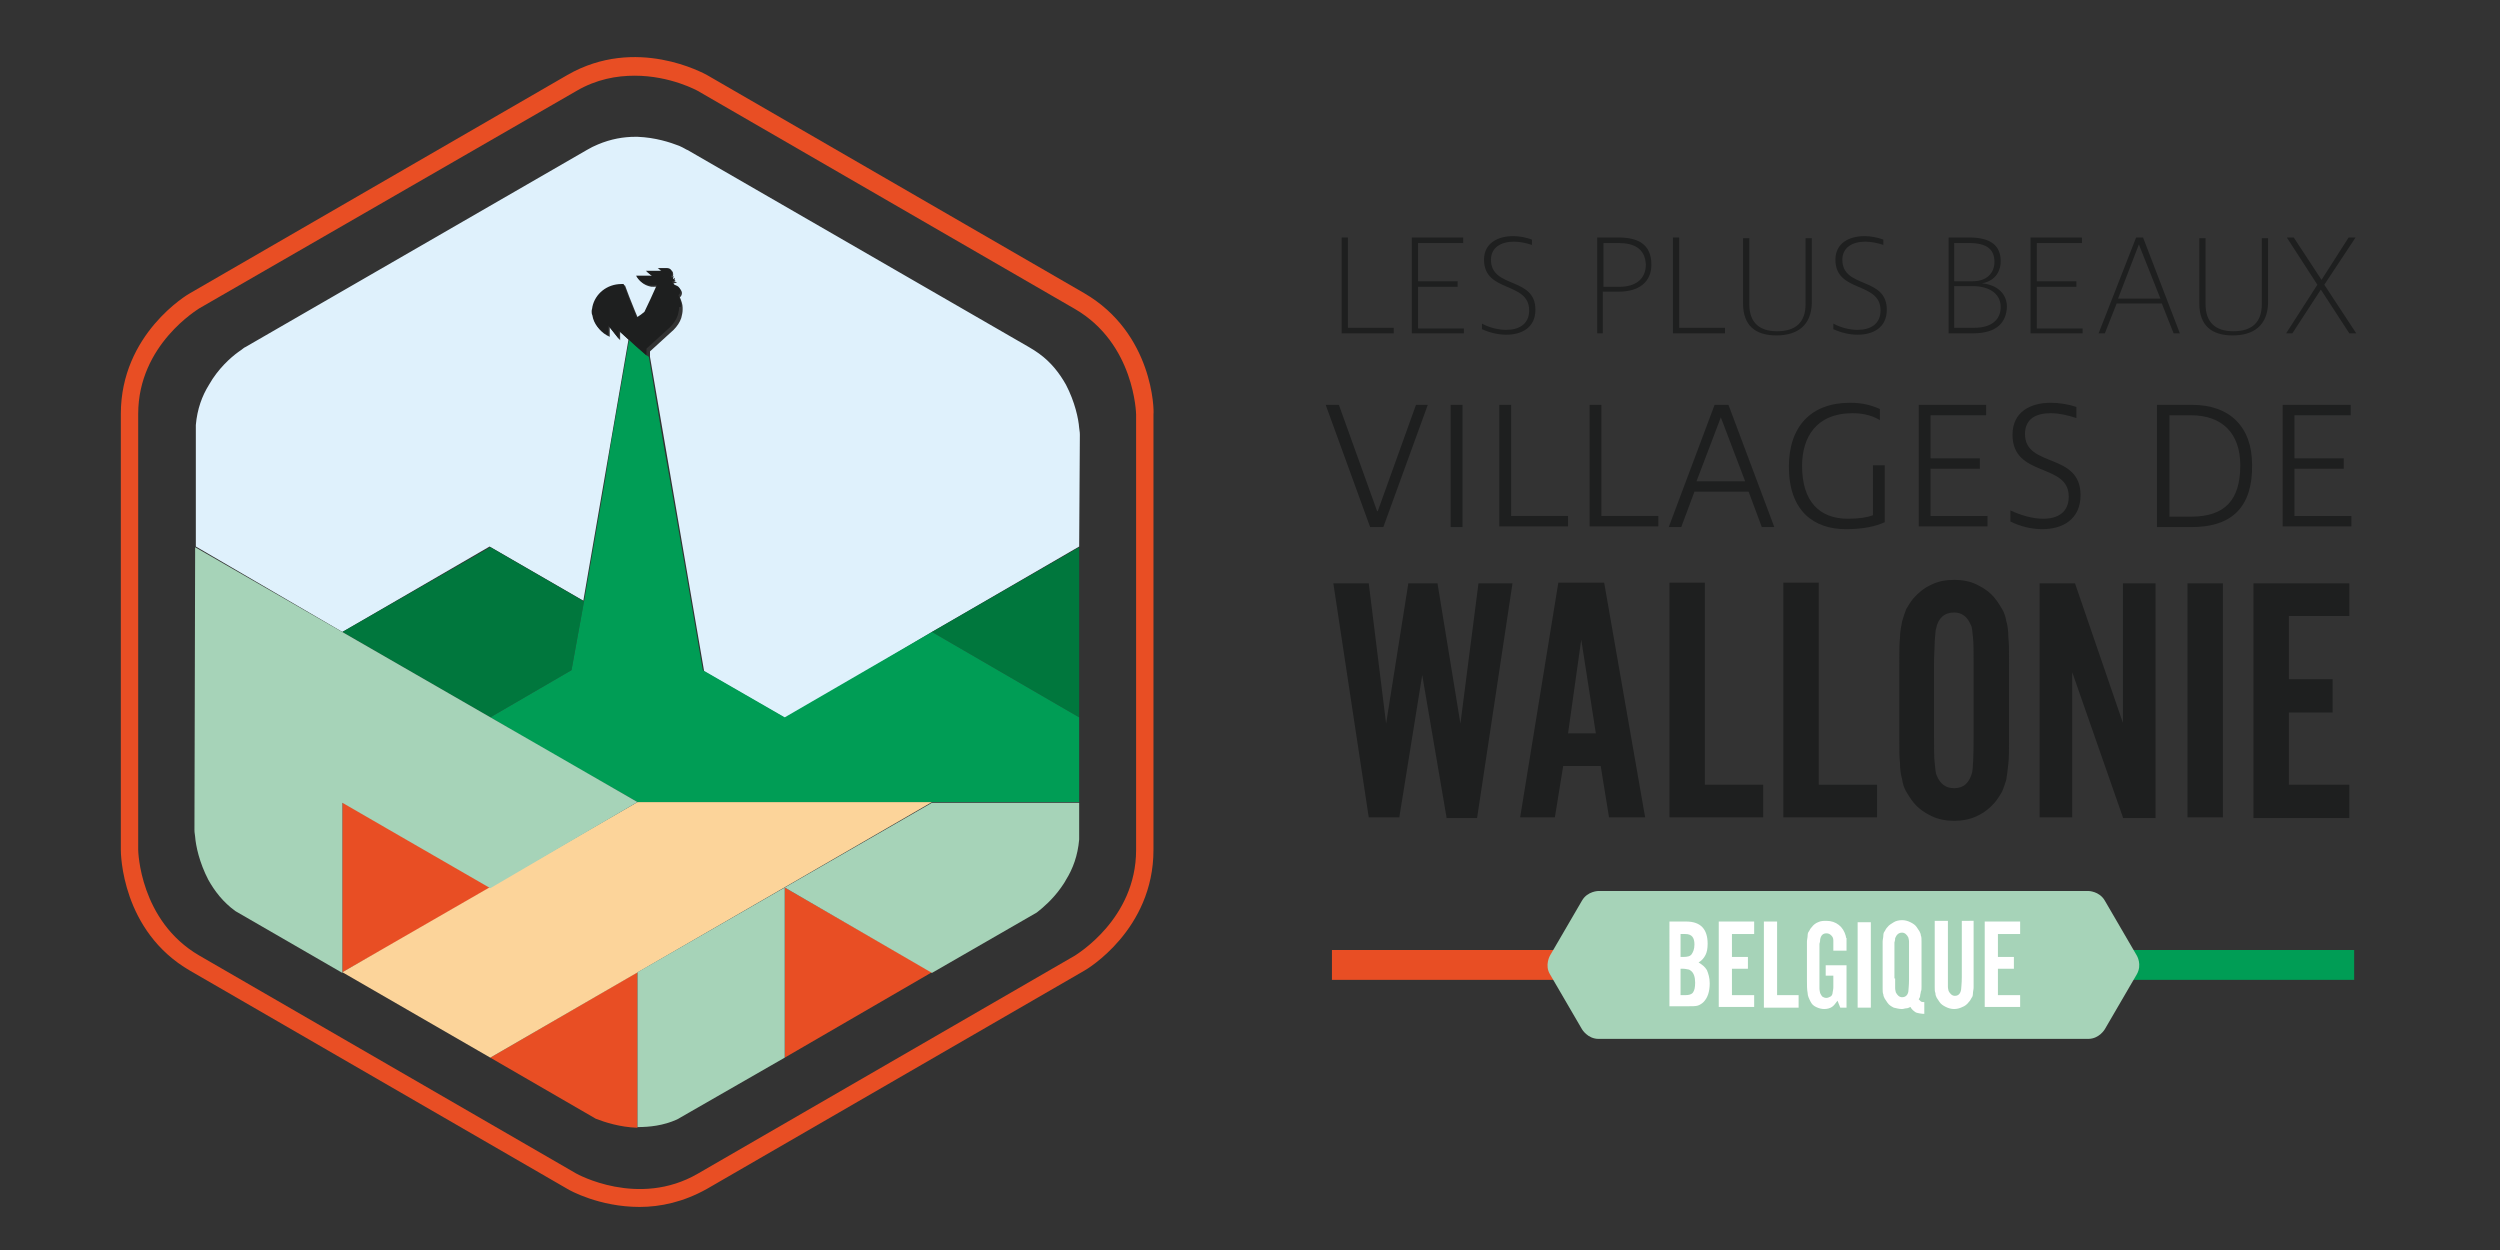 <?xml version="1.0" encoding="utf-8"?>
<!-- Generator: Adobe Illustrator 25.0.1, SVG Export Plug-In . SVG Version: 6.00 Build 0)  -->
<svg version="1.1" id="Calque_1" xmlns="http://www.w3.org/2000/svg" xmlns:xlink="http://www.w3.org/1999/xlink" x="0px" y="0px"
	 viewBox="0 0 360 180" style="enable-background:new 0 0 360 180;" xml:space="preserve">
<rect x="0" y="0" width="360" height="180" fill="#333333" stroke="none"/>
<style type="text/css">
	.st0{fill:#E84E24;}
	.st1{fill:#A6D3B8;}
	.st2{fill:#009D55;}
	.st3{fill:#1E1F1F;}
	.st4{fill:#FFFFFF;}
	.st5{fill:#FDD79F;}
	.st6{fill:#ABD5BA;}
	.st7{fill:#DFF1FC;}
	.st8{fill:#FCD49A;}
	.st9{fill:#00773D;}
	.st10{fill:#009D59;}
</style>
<g>
	<g>
		<rect x="191.8" y="136.8" class="st0" width="49.6" height="4.3"/>
		<rect x="240.5" y="136.8" class="st1" width="49.6" height="4.3"/>
		<rect x="289.4" y="136.8" class="st2" width="49.6" height="4.3"/>
		<g>
			<path class="st3" d="M193.2,34.2h0.9v13h6.6V48h-7.5V34.2z"/>
			<path class="st3" d="M203.3,34.2h7.4V35h-6.5v5.5h5.7v0.8h-5.7v6h6.6V48h-7.5V34.2z"/>
			<path class="st3" d="M220.7,35.3c-0.9-0.3-1.8-0.5-2.7-0.5c-1.8,0-3.3,0.8-3.3,2.6c0,4.2,6.4,2.4,6.4,7.2c0,2.6-2,3.6-4.2,3.6
				c-1.2,0-2.4-0.3-3.5-0.8v-0.8c1.1,0.6,2.4,0.9,3.5,0.9c1.8,0,3.3-0.8,3.3-2.8c0-4.2-6.5-2.5-6.5-7.3c0-2.4,2-3.4,4.2-3.4
				c0.9,0,1.9,0.2,2.7,0.5V35.3z"/>
			<path class="st3" d="M233.1,42h-2.3v6H230V34.2h3.1c2.8,0,4.7,1,4.7,3.9C237.8,40.7,235.9,42,233.1,42z M233.1,35h-2.2v6.3h2.3
				c2.3,0,3.8-1.1,3.8-3.2C236.9,35.8,235.3,35,233.1,35z"/>
			<path class="st3" d="M240.9,34.2h0.9v13h6.6V48h-7.5V34.2z"/>
			<path class="st3" d="M255.8,48.3c-3,0-4.8-1.4-4.8-4.6v-9.4h0.9v9.5c0,2.6,1.4,3.9,4,3.9c2.7,0,4.1-1.3,4.1-3.9v-9.5h0.9v9.4
				C260.8,46.8,258.9,48.3,255.8,48.3z"/>
			<path class="st3" d="M271.3,35.3c-0.9-0.3-1.8-0.5-2.7-0.5c-1.8,0-3.3,0.8-3.3,2.6c0,4.2,6.4,2.4,6.4,7.2c0,2.6-2,3.6-4.2,3.6
				c-1.2,0-2.4-0.3-3.5-0.8v-0.8c1.1,0.6,2.4,0.9,3.5,0.9c1.8,0,3.3-0.8,3.3-2.8c0-4.2-6.5-2.5-6.5-7.3c0-2.4,2-3.4,4.2-3.4
				c0.9,0,1.9,0.2,2.7,0.5V35.3z"/>
			<path class="st3" d="M284.1,48h-3.5V34.2h3c3.1,0,4.5,1.2,4.5,3.4c0,1.7-1,2.9-2.7,3.2c2.2,0.2,3.6,1.5,3.6,3.4
				C288.9,46.3,287.7,48,284.1,48z M283.6,35h-2.2v5.5h2.7c1.9,0,3.1-1.1,3.1-2.8C287.2,36,286.2,35,283.6,35z M284.1,41.2h-2.7v6
				h2.9c2.4,0,3.8-1.1,3.8-3C288.1,42.2,286.3,41.2,284.1,41.2z"/>
			<path class="st3" d="M292.4,34.2h7.4V35h-6.5v5.5h5.7v0.8h-5.7v6h6.6V48h-7.5V34.2z"/>
			<path class="st3" d="M313.9,48H313l-1.7-4.3h-6.5l-1.7,4.3h-0.9l5.4-13.8h1L313.9,48z M305,43h6.1l-3.1-7.8L305,43z"/>
			<path class="st3" d="M321.5,48.3c-3,0-4.8-1.4-4.8-4.6v-9.4h0.9v9.5c0,2.6,1.4,3.9,4,3.9c2.7,0,4.1-1.3,4.1-3.9v-9.5h0.9v9.4
				C326.5,46.8,324.6,48.3,321.5,48.3z"/>
			<path class="st3" d="M334.7,41l4.6,7h-1l-4.1-6.3l-4.1,6.3h-0.9l4.5-7l-4.4-6.8h1l4,6.1h0l3.9-6.1h1L334.7,41z"/>
		</g>
		<g>
			<path class="st3" d="M190.9,58.3h1.9l5.5,15.3h0.1l5.5-15.3h1.7l-6.4,17.6h-1.9L190.9,58.3z"/>
			<path class="st3" d="M210.6,58.3v17.6h-1.7V58.3H210.6z"/>
			<path class="st3" d="M215.9,58.3h1.7v16h8.2v1.5h-9.9V58.3z"/>
			<path class="st3" d="M228.9,58.3h1.7v16h8.2v1.5h-9.9V58.3z"/>
			<path class="st3" d="M255.5,75.9h-1.8l-1.9-5.1h-7.8l-1.9,5.1h-1.8l6.6-17.6h2L255.5,75.9z M244.3,69.3h7l-3.5-9.2L244.3,69.3z"
				/>
			<path class="st3" d="M266.8,59.5c-5.3,0-7.3,3.5-7.3,7.6c0,5.1,2.5,7.6,6.6,7.6c1.6,0,2.8-0.2,3.6-0.5V67h1.7v8.2
				c-1.3,0.6-3.1,1-5.6,1c-4.6,0-8.2-2.6-8.2-9c0-5.8,3.2-9.2,8.8-9.2c1.9,0,3.2,0.4,4.3,0.9v1.6C269.9,60,268.6,59.5,266.8,59.5z"
				/>
			<path class="st3" d="M276.2,58.3h9.8v1.5H278V66h7.1v1.5H278v6.8h8.2v1.5h-9.9V58.3z"/>
			<path class="st3" d="M299,60.2c-1.2-0.4-2.5-0.7-3.7-0.7c-2.1,0-3.7,0.8-3.7,3c0,4.9,8,2.6,8,8.8c0,3.5-2.6,4.9-5.5,4.9
				c-1.6,0-3.2-0.4-4.6-1.1v-1.6c1.5,0.7,3.2,1.2,4.7,1.2c2.1,0,3.7-0.9,3.7-3.2c0-4.9-8.1-2.7-8.1-8.9c0-3.3,2.6-4.6,5.5-4.6
				c1.2,0,2.5,0.2,3.7,0.6V60.2z"/>
			<path class="st3" d="M315.6,75.9h-5V58.3h5.1c5.4,0,8.6,3.2,8.6,8.6C324.4,72.9,321.5,75.9,315.6,75.9z M315.5,59.8h-3.1v14.6
				h3.1c4.9,0,7.1-2.4,7.1-7.4C322.6,62.4,320,59.8,315.5,59.8z"/>
			<path class="st3" d="M328.7,58.3h9.8v1.5h-8.1V66h7.1v1.5h-7.1v6.8h8.2v1.5h-9.9V58.3z"/>
		</g>
		<g>
			<path class="st3" d="M208.3,117.7l-3.5-20.5l-3.3,20.5h-4.4L192,84h5.1l2.5,20.2l3.2-20.2h4.2l3.3,20.2l2.6-20.2h4.9l-5.1,33.8
				H208.3z"/>
			<path class="st3" d="M225.1,110.3l-1.2,7.4h-5l5.5-33.8h6.6l5.9,33.8h-5.2l-1.2-7.4H225.1z M227.7,92.1l-1.9,13.5h4L227.7,92.1z"
				/>
			<path class="st3" d="M253.9,117.7h-13.5V83.9h5.1V113h8.4V117.7z"/>
			<path class="st3" d="M270.3,117.7h-13.5V83.9h5.1V113h8.4V117.7z"/>
			<path class="st3" d="M289.3,106.8c0,1.2,0,2.3-0.1,3.2s-0.2,1.7-0.3,2.3c-0.2,0.7-0.4,1.2-0.6,1.7c-0.3,0.5-0.6,1-1,1.5
				c-0.7,0.8-1.5,1.5-2.6,2c-1,0.5-2.2,0.7-3.3,0.7s-2.3-0.2-3.3-0.7c-1-0.5-1.9-1.1-2.6-2c-0.4-0.5-0.7-1-1-1.5
				c-0.3-0.5-0.5-1.1-0.6-1.8c-0.2-0.7-0.3-1.5-0.3-2.3c-0.1-0.9-0.1-1.9-0.1-3.2V95c0-1.2,0-2.3,0.1-3.2c0-0.9,0.2-1.7,0.3-2.3
				c0.2-0.7,0.4-1.3,0.6-1.8c0.3-0.5,0.6-1,1-1.5c0.7-0.8,1.5-1.5,2.6-2c1-0.5,2.1-0.7,3.3-0.7s2.3,0.2,3.3,0.7c1,0.5,1.9,1.1,2.6,2
				c0.4,0.5,0.7,1,1,1.5s0.5,1.1,0.6,1.7c0.2,0.7,0.3,1.4,0.3,2.3c0.1,0.9,0.1,2,0.1,3.2V106.8z M278.5,106.2c0,1.7,0,2.9,0.1,3.7
				c0.1,0.8,0.1,1.4,0.3,1.8c0.5,1.2,1.3,1.8,2.5,1.8c1.4,0,2.2-0.8,2.6-2.3c0.1-0.6,0.2-2.2,0.2-5V95.5c0-1.7,0-3-0.1-3.8
				c-0.1-0.8-0.1-1.4-0.3-1.7c-0.5-1.2-1.3-1.8-2.4-1.8c-1.4,0-2.3,0.8-2.6,2.3c-0.1,0.3-0.1,0.9-0.2,1.8c0,0.9-0.1,2-0.1,3.2V106.2
				z"/>
			<path class="st3" d="M305.7,117.7l-7.3-20.9v20.9h-4.7V84h5.1l6.9,20.1V84h4.7v33.8H305.7z"/>
			<path class="st3" d="M320.1,117.7h-5.1V84h5.1V117.7z"/>
			<path class="st3" d="M338.3,88.7h-8.7v9.1h6.3v4.8h-6.3V113h8.7v4.8h-13.8V84h13.8V88.7z"/>
		</g>
		<path class="st1" d="M230.2,128.3c0,0-1.6,0-2.4,1.4l-4.6,7.9c0,0-0.8,1.4,0,2.7l4.6,7.9c0,0,0.8,1.4,2.4,1.4h70.5
			c1.6,0,2.4-1.4,2.4-1.4l4.6-7.9c0.8-1.4,0-2.7,0-2.7l-4.6-7.9c-0.8-1.4-2.4-1.4-2.4-1.4H230.2z"/>
		<g>
			<path class="st4" d="M240.2,132.7h2.6c2.1,0,3.1,1.1,3.1,3.2c0,0.7-0.1,1.2-0.3,1.6c-0.2,0.4-0.5,0.8-1,1.1
				c0.5,0.3,0.9,0.6,1.2,1.1c0.2,0.5,0.4,1.1,0.4,1.9c0,1.2-0.3,2.1-0.9,2.7c-0.2,0.2-0.5,0.4-0.8,0.5c-0.3,0.1-0.8,0.1-1.4,0.1
				h-2.7V132.7z M242.4,137.8c0.6,0,1-0.1,1.2-0.4c0.2-0.3,0.4-0.7,0.4-1.4c0-1-0.4-1.5-1.3-1.5H242v3.3H242.4z M242.7,143.3
				c0.5,0,0.9-0.1,1.1-0.4c0.2-0.3,0.3-0.7,0.3-1.4c0-0.8-0.2-1.4-0.6-1.7c-0.1-0.1-0.3-0.2-0.4-0.2s-0.4-0.1-0.7-0.1H242v3.8H242.7
				z"/>
			<path class="st4" d="M252.6,134.5h-3.2v3.3h2.3v1.7h-2.3v3.8h3.2v1.7h-5.1v-12.3h5.1V134.5z"/>
			<path class="st4" d="M259,145.1H254v-12.4h1.9v10.6h3.1V145.1z"/>
			<path class="st4" d="M265.9,145.1H265l-0.4-1c-0.3,0.4-0.5,0.7-0.8,0.9c-0.3,0.2-0.7,0.3-1.1,0.3c-0.4,0-0.8-0.1-1.2-0.3
				c-0.4-0.2-0.6-0.4-0.8-0.8c-0.2-0.4-0.4-0.8-0.4-1.2c-0.1-0.5-0.1-1.1-0.1-1.9v-4.3c0-0.5,0-0.9,0-1.2s0.1-0.6,0.1-0.9
				s0.1-0.5,0.2-0.6c0.1-0.2,0.2-0.4,0.4-0.6c0.2-0.3,0.6-0.6,0.9-0.7c0.4-0.2,0.8-0.2,1.2-0.2c0.7,0,1.3,0.2,1.8,0.6
				c0.5,0.4,0.8,0.9,1,1.6c0,0.1,0,0.2,0.1,0.3c0,0.1,0,0.2,0,0.4c0,0.1,0,0.3,0,0.5s0,0.5,0,0.9H264c0-0.4,0-0.7,0-0.9
				c0-0.2,0-0.4,0-0.6c0-0.3-0.1-0.5-0.3-0.7s-0.4-0.3-0.7-0.3c-0.5,0-0.8,0.3-0.9,0.9c0,0.1,0,0.3-0.1,0.6c0,0.3,0,0.7,0,1.2v3.9
				c0,0.5,0,0.9,0,1.3c0,0.4,0.1,0.6,0.1,0.7c0.1,0.2,0.2,0.4,0.3,0.5c0.2,0.1,0.3,0.2,0.6,0.2c0.2,0,0.4-0.1,0.6-0.2
				c0.2-0.1,0.3-0.4,0.3-0.6c0-0.1,0.1-0.4,0.1-0.7c0-0.3,0-0.7,0-1.2v-0.5h-1.1v-1.5h3V145.1z"/>
			<path class="st4" d="M269.4,145.1h-1.9v-12.3h1.9V145.1z"/>
			<path class="st4" d="M277.2,146c-0.5,0-1-0.1-1.3-0.2c-0.3-0.2-0.6-0.4-0.8-0.8c-0.2,0.1-0.4,0.2-0.6,0.2s-0.4,0.1-0.6,0.1
				c-0.4,0-0.8-0.1-1.2-0.2c-0.4-0.2-0.7-0.4-0.9-0.7c-0.1-0.2-0.3-0.4-0.4-0.6c-0.1-0.2-0.2-0.4-0.2-0.6c-0.1-0.2-0.1-0.5-0.1-0.9
				s0-0.7,0-1.2v-4.3c0-0.5,0-0.8,0-1.2c0-0.3,0.1-0.6,0.1-0.9s0.1-0.5,0.2-0.6c0.1-0.2,0.2-0.4,0.4-0.6c0.2-0.3,0.6-0.5,0.9-0.7
				s0.8-0.3,1.2-0.3s0.8,0.1,1.2,0.3s0.7,0.4,0.9,0.7c0.1,0.2,0.3,0.4,0.4,0.6c0.1,0.2,0.2,0.4,0.2,0.6c0.1,0.2,0.1,0.5,0.1,0.9
				c0,0.3,0,0.7,0,1.2v4.3c0,0.4,0,0.7,0,1c0,0.3,0,0.5-0.1,0.7c0,0.2-0.1,0.4-0.1,0.6s-0.1,0.3-0.2,0.5c0.1,0.1,0.2,0.2,0.3,0.3
				c0.1,0.1,0.3,0.1,0.5,0.1V146z M272.9,140.9c0,0.6,0,1.1,0,1.4s0.1,0.5,0.1,0.6c0.2,0.4,0.5,0.7,0.9,0.7c0.5,0,0.8-0.3,0.9-0.8
				c0-0.2,0.1-0.8,0.1-1.8V137c0-0.6,0-1.1,0-1.4c0-0.3-0.1-0.5-0.1-0.6c-0.2-0.4-0.5-0.7-0.9-0.7c-0.5,0-0.8,0.3-1,0.8
				c0,0.1,0,0.3-0.1,0.6c0,0.3,0,0.7,0,1.2V140.9z"/>
			<path class="st4" d="M284.2,132.7v8.3c0,0.5,0,0.8,0,1.2c0,0.3-0.1,0.6-0.1,0.9s-0.1,0.5-0.2,0.6c-0.1,0.2-0.2,0.4-0.4,0.6
				c-0.2,0.3-0.6,0.6-0.9,0.7c-0.4,0.2-0.8,0.3-1.2,0.3c-0.4,0-0.8-0.1-1.2-0.3c-0.4-0.2-0.7-0.4-0.9-0.7c-0.1-0.2-0.3-0.4-0.4-0.6
				s-0.2-0.4-0.2-0.7c-0.1-0.2-0.1-0.5-0.1-0.9c0-0.3,0-0.7,0-1.2v-8.3h1.9v8.1c0,0.6,0,1.1,0,1.4s0.1,0.5,0.1,0.6
				c0.2,0.4,0.5,0.7,0.9,0.7c0.5,0,0.8-0.3,0.9-0.9c0-0.2,0.1-0.8,0.1-1.8v-8.1H284.2z"/>
			<path class="st4" d="M290.9,134.5h-3.2v3.3h2.3v1.7h-2.3v3.8h3.2v1.7h-5.1v-12.3h5.1V134.5z"/>
		</g>
		<path class="st5" d="M91.8,115.5L49.3,140L91.8,115.5z"/>
		<g>
			<path class="st0" d="M156.1,42.2l-54.3-31.4c-0.4-0.2-10.2-5.7-20.1,0L27.4,42.2c-0.4,0.2-10,5.9-10,17.4v62.8
				c0,0.5,0.1,11.7,10,17.4l54.3,31.4c0.3,0.2,4.6,2.6,10.4,2.6c3,0,6.3-0.7,9.7-2.6l54.3-31.4c0.4-0.2,10-5.9,10-17.4V59.6
				C166.2,59.2,166.1,48,156.1,42.2 M163.6,122.4c0,10-8.7,15.1-8.8,15.2L100.5,169c-8.6,5-17.5,0-17.5,0l-54.3-31.4
				c-8.6-5-8.8-15.1-8.8-15.2V59.6c0-10,8.7-15.1,8.8-15.2L83,13.1c2.9-1.7,5.8-2.2,8.4-2.2c5.2,0,9.1,2.2,9.1,2.2l54.3,31.4
				c8.6,5,8.8,15.1,8.8,15.2V122.4z"/>
		</g>
		<polygon class="st0" points="113,152.3 113,152.3 134.2,140 113,127.8 		"/>
		<g>
			<path class="st0" d="M91.8,140L91.8,140L91.8,140l-21.2,12.3l15.2,8.8c1.3,0.5,3.4,1.2,6,1.3V140z"/>
			<polygon class="st0" points="55.7,119.2 49.3,115.5 49.3,115.5 49.3,140 55.7,136.4 70.6,127.8 			"/>
			<path class="st6" d="M28.1,78.8L28.1,78.8L28.1,78.8z"/>
			<rect x="134.2" y="140" class="st6" width="0" height="0"/>
			<polygon class="st7" points="134.2,42 134.2,42 134.2,42 			"/>
			<path class="st7" d="M49.3,42L49.3,42L49.3,42z"/>
			<polygon class="st8" points="134.2,115.5 70.6,152.3 49.3,140 91.8,115.5 			"/>
			<path class="st7" d="M155.5,62.6c0-0.1,0-0.4-0.1-1c-0.1-1.3-0.6-3.7-1.9-6.2l0,0c-0.9-1.6-2.1-3.2-3.9-4.5
				c-0.4-0.3-0.9-0.6-1.4-0.9L99,21.6c-0.1,0-0.5-0.3-1.2-0.6c-1.3-0.5-3.4-1.2-6-1.3c-0.1,0-0.2,0-0.3,0c-1.7,0-3.5,0.3-5.4,1.1
				c-0.5,0.2-1.1,0.5-1.6,0.8L35.3,50c-0.1,0-0.4,0.3-1,0.7c-1.1,0.8-2.9,2.4-4.2,4.7c0,0,0,0,0,0c-1,1.6-1.7,3.5-1.9,5.8v17.5
				L49.3,91l21.2-12.3v0l13.5,7.8l6.5-37.6l-1.2-1.1v1.2l-1.5-1.9v1.4c-1.2-0.5-2.1-1.6-2.3-2.9c0-0.2-0.1-0.4-0.1-0.6
				c0-0.2,0-0.4,0.1-0.6c0.3-1.9,2.1-3.3,4.2-3.3c0.1,0,0.2,0,0.3,0l0.6,1.6h0l0.8,2l0.5,1.2l0.6-0.4l0.5-0.4l0.9-1.9v0l0.9-2
				c-0.2,0.1-0.4,0.1-0.7,0.1s-0.4,0-0.7-0.1c-0.7-0.2-1.3-0.7-1.6-1.3c0,0,0,0,0,0h0h2.3l-0.9-0.7h2.3l-0.6-0.4h1.3
				c0.3,0,0.6,0.2,0.7,0.4c0,0,0,0,0,0.1c0.1,0.2,0,0.5-0.1,0.7c0,0.1,0,0.1,0.1,0.2l0.3-0.2l-0.1,0.5l0.4,0.2l-0.5,0.1v0
				c0,0.2,0.1,0.3,0.2,0.4c0.2,0.2,0.5,0.2,0.7,0.4c0.2,0.2,0.3,0.4,0.3,0.6c0,0.2-0.1,0.5-0.3,0.6c0.2,0.5,0.4,1,0.4,1.5
				c0,0.1,0,0.2,0,0.3c0,0.4-0.1,0.8-0.2,1.2v0c-0.2,0.6-0.6,1.2-1.1,1.7l-3.4,3.1v0.8l7.8,45.3l0,0v0l11.8,6.8l-0.1,0h0.1h0h0.1h0
				l-0.1,0L134.2,91h0l21.2-12.3v0h0L155.5,62.6z"/>
			<polygon class="st9" points="49.3,91 55.7,94.7 55.7,94.7 70.6,103.3 70.6,103.3 82.3,96.5 84.1,86.6 70.6,78.8 			"/>
			<polygon class="st9" points="134.2,91 155.4,103.3 155.4,103.3 155.4,78.8 			"/>
			<polygon class="st2" points="155.4,103.3 134.2,91 134.2,91 134.2,91 113,103.3 113,103.3 113,103.3 113,103.3 113,103.3 
				113,103.3 113,103.3 113,103.3 101.2,96.5 99.5,86.6 99.5,86.6 96.5,69.3 95.6,64.3 93.4,51.2 93.4,51.4 91.8,50 90.6,48.9 
				87.9,64.3 87.9,64.3 87.1,69.3 84.1,86.6 82.3,96.5 70.6,103.3 70.6,103.3 70.6,103.3 70.6,103.3 80.2,108.9 91.8,115.5 
				91.8,115.5 91.8,115.5 91.8,115.5 91.8,115.5 104.5,115.5 113,115.5 113,115.5 134.2,115.5 134.2,115.5 134.2,115.5 134.2,115.5 
				134.2,115.5 155.4,115.5 155.4,103.3 155.4,103.3 			"/>
			<polygon class="st10" points="70.6,103.3 70.5,103.3 70.6,103.3 			"/>
			<path class="st1" d="M91.8,115.5L28.1,78.8L28,119.5c0,0.1,0,0.4,0.1,1c0.1,1.3,0.6,3.7,1.9,6.2c0.9,1.6,2.1,3.2,3.9,4.5
				l15.4,8.9v0v-24.5l0,0l6.4,3.7l14.9,8.6"/>
			<path class="st1" d="M149.3,131.4c0.9-0.7,2.3-1.9,3.5-3.6c0.2-0.3,0.5-0.7,0.7-1.1c1-1.6,1.7-3.5,1.9-5.8v-5.3h-21.2h0h0
				L113,127.8l0,0l21.2,12.3L149.3,131.4z"/>
			<path class="st1" d="M113,152.3L113,152.3v-24.5L91.8,140l0,0v0v22.3c1.7,0,3.7-0.2,5.7-1.1L113,152.3z"/>
			<path class="st3" d="M98.1,44c0-0.5-0.2-1-0.4-1.5c0.2-0.2,0.3-0.4,0.3-0.6c0-0.2-0.1-0.4-0.3-0.6c-0.2-0.2-0.5-0.2-0.7-0.4
				c-0.1-0.1-0.2-0.2-0.2-0.4v0l0.5-0.1l-0.4-0.2l0.1-0.5L96.7,40c0-0.1-0.1-0.1-0.1-0.2c0.2-0.2,0.2-0.5,0.1-0.7c0,0,0,0,0-0.1
				c-0.1-0.3-0.4-0.4-0.7-0.4h-1.3l0.6,0.4h-2.3l0.9,0.7h-2.3h0c0,0,0,0,0,0c0.3,0.6,0.9,1.1,1.6,1.3c0.2,0.1,0.4,0.1,0.7,0.1
				c0.2,0,0.4,0,0.7-0.1l-0.9,2v0l-0.9,1.9l-0.5,0.4l-0.6,0.4l-0.5-1.2l-0.8-2l-0.6-1.6c-0.1,0-0.2,0-0.3,0c-2.1,0-3.8,1.4-4.2,3.3
				c0,0.2-0.1,0.4-0.1,0.6c0,0.2,0,0.4,0.1,0.6c0.2,1.3,1.1,2.3,2.3,2.9v-1.4l1.5,1.9v-1.2l1.2,1.1l1.2,1.1l1.6,1.4v-0.2v-0.8
				l3.4-3.1c0.5-0.5,0.9-1.1,1.1-1.7c0.1-0.4,0.2-0.8,0.2-1.2C98.1,44.3,98.1,44.1,98.1,44"/>
		</g>
	</g>
</g>
</svg>
